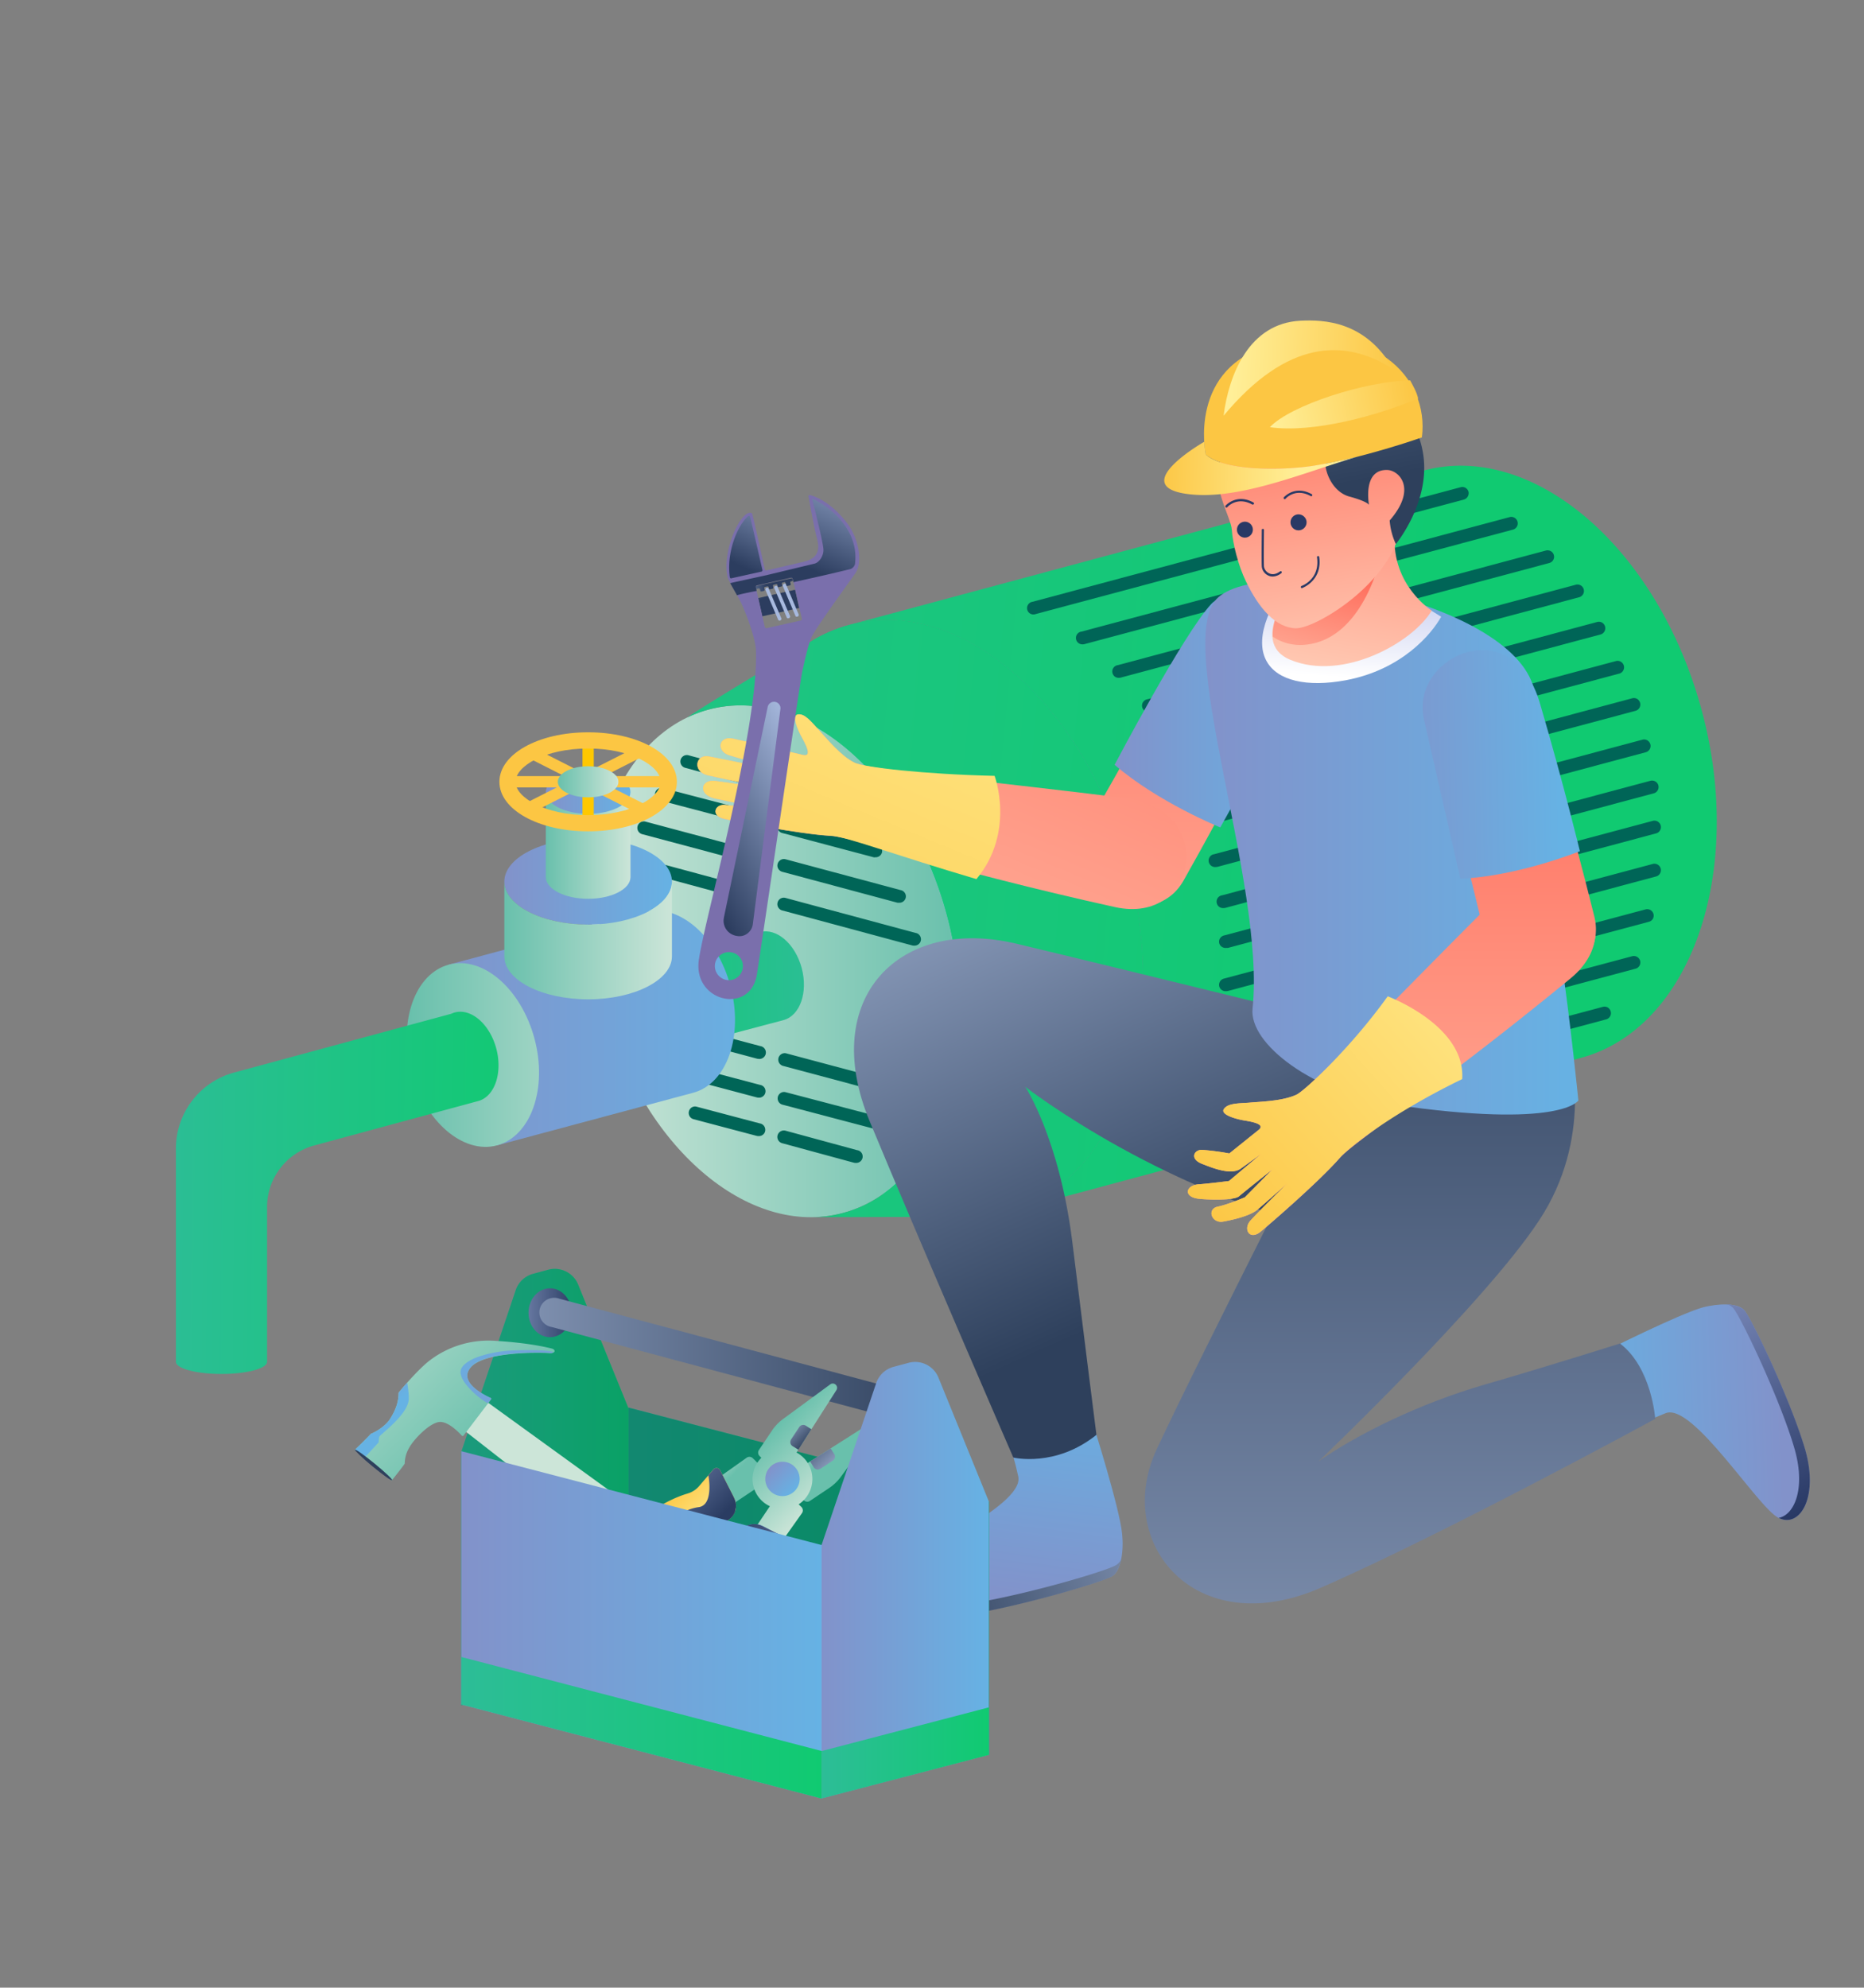 <svg id="Слой_1" data-name="Слой 1" xmlns="http://www.w3.org/2000/svg" xmlns:xlink="http://www.w3.org/1999/xlink" viewBox="0 0 1042 1111"><rect x="0" y="0" width="1042" height="1111" fill="#808080" stroke="none"/><defs><style>.cls-1{fill:url(#Безымянный_градиент_139);}.cls-2{fill:url(#Безымянный_градиент_18);}.cls-3{fill:url(#Безымянный_градиент_15);}.cls-4{fill:url(#Безымянный_градиент_15-2);}.cls-5,.cls-51,.cls-53{fill:#006557;}.cls-6{fill:url(#Безымянный_градиент_15-3);}.cls-7{fill:url(#Безымянный_градиент_24);}.cls-8{fill:url(#Безымянный_градиент_18-2);}.cls-9{fill:url(#Безымянный_градиент_24-2);}.cls-10{fill:url(#Безымянный_градиент_18-3);}.cls-11{fill:url(#Безымянный_градиент_18-4);}.cls-12{fill:url(#Безымянный_градиент_24-3);}.cls-13{fill:#fcc643;}.cls-14{fill:#ffc800;}.cls-15{fill:url(#Безымянный_градиент_18-5);}.cls-16{fill:url(#Безымянный_градиент_15-4);}.cls-17{fill:url(#Безымянный_градиент_136);}.cls-18{fill:url(#Безымянный_градиент_24-4);}.cls-19{fill:url(#Безымянный_градиент_136-2);}.cls-20{fill:url(#Безымянный_градиент_35);}.cls-21{fill:url(#Безымянный_градиент_24-5);}.cls-22{fill:url(#Безымянный_градиент_17);}.cls-23{fill:url(#Безымянный_градиент_24-6);}.cls-24{fill:url(#Безымянный_градиент_115);}.cls-25{fill:url(#Безымянный_градиент_17-2);}.cls-26{fill:url(#Безымянный_градиент_17-3);}.cls-27{fill:url(#Безымянный_градиент_24-7);}.cls-28{fill:url(#Безымянный_градиент_119);}.cls-29{fill:url(#Безымянный_градиент_136-3);}.cls-30{fill:url(#Безымянный_градиент_136-4);}.cls-31{fill:url(#Безымянный_градиент_136-5);}.cls-32{fill:url(#Безымянный_градиент_17-4);}.cls-33{fill:#293965;}.cls-34{fill:url(#Безымянный_градиент_136-6);}.cls-35{fill:url(#Безымянный_градиент_35-2);}.cls-36{fill:url(#Безымянный_градиент_136-7);}.cls-37{fill:url(#Безымянный_градиент_24-8);}.cls-38{fill:url(#Безымянный_градиент_35-3);}.cls-39{fill:url(#Безымянный_градиент_35-4);}.cls-40{fill:url(#Безымянный_градиент_35-5);}.cls-41{fill:url(#Безымянный_градиент_149);}.cls-42{fill:url(#Безымянный_градиент_149-2);}.cls-43{fill:url(#Безымянный_градиент_149-3);}.cls-44{fill:url(#Безымянный_градиент_149-4);}.cls-45{fill:url(#Безымянный_градиент_149-5);}.cls-46{fill:#7a6fac;}.cls-47{fill:url(#Безымянный_градиент_149-6);}.cls-48{fill:url(#Безымянный_градиент_149-7);}.cls-49{fill:url(#Безымянный_градиент_149-8);}.cls-50{fill:url(#Безымянный_градиент_15-5);}.cls-51{opacity:0.4;}.cls-51,.cls-53{isolation:isolate;}.cls-52{fill:url(#Безымянный_градиент_15-6);}.cls-53{opacity:0.6;}.cls-54{fill:url(#Безымянный_градиент_59);}.cls-55{fill:url(#Безымянный_градиент_17-5);}.cls-56{fill:url(#Безымянный_градиент_18-6);}.cls-57{fill:url(#Безымянный_градиент_18-7);}.cls-58{fill:url(#Безымянный_градиент_24-9);}.cls-59{fill:url(#Безымянный_градиент_149-9);}.cls-60{fill:url(#Безымянный_градиент_152);}.cls-61{fill:url(#Безымянный_градиент_152-2);}.cls-62{fill:#2e405c;}.cls-63{fill:url(#Безымянный_градиент_24-10);}.cls-64{fill:url(#Безымянный_градиент_149-10);}.cls-65{fill:url(#Безымянный_градиент_149-11);}.cls-66{fill:url(#Безымянный_градиент_149-12);}.cls-67{fill:url(#Безымянный_градиент_149-13);}.cls-68{fill:url(#Безымянный_градиент_18-8);}.cls-69{fill:url(#Безымянный_градиент_18-9);}.cls-70{fill:url(#Безымянный_градиент_18-10);}.cls-71{fill:url(#Безымянный_градиент_24-11);}.cls-72{fill:url(#Безымянный_градиент_35-6);}.cls-73{fill:url(#Безымянный_градиент_152-3);}.cls-74{fill:url(#Безымянный_градиент_17-6);}.cls-75{fill:url(#Безымянный_градиент_17-7);}.cls-76{fill:url(#Безымянный_градиент_59-2);}.cls-77{fill:url(#Безымянный_градиент_59-3);}.cls-78{fill:url(#Безымянный_градиент_24-12);}.cls-79{fill:url(#Безымянный_градиент_15-7);}.cls-80{fill:url(#Безымянный_градиент_24-13);}.cls-81{fill:url(#Безымянный_градиент_15-8);}</style><linearGradient id="Безымянный_градиент_139" x1="423.84" y1="-2136.94" x2="183.5" y2="-2136.94" gradientTransform="matrix(1, 0, 0, -1, 215, -1623.5)" gradientUnits="userSpaceOnUse"><stop offset="0" stop-color="#00c895"/><stop offset="1" stop-color="#00db65"/></linearGradient><linearGradient id="Безымянный_градиент_18" x1="321.54" y1="-2160.85" x2="115.7" y2="-2160.85" gradientTransform="matrix(1, 0, 0, -1, 215, -1623.5)" gradientUnits="userSpaceOnUse"><stop offset="0" stop-color="#69c0ac"/><stop offset="1" stop-color="#cce5d8"/></linearGradient><linearGradient id="Безымянный_градиент_15" x1="-296.57" y1="-2084.6" x2="568.89" y2="-2165.94" gradientTransform="matrix(1, 0, 0, -1, 215, -1623.5)" gradientUnits="userSpaceOnUse"><stop offset="0" stop-color="#2dbd97"/><stop offset="1" stop-color="#10ca71"/></linearGradient><linearGradient id="Безымянный_градиент_15-2" x1="-290.53" y1="-2020.36" x2="574.93" y2="-2101.7" xlink:href="#Безымянный_градиент_15"/><linearGradient id="Безымянный_градиент_15-3" x1="461.94" y1="554.84" x2="338.57" y2="557.02" gradientTransform="matrix(1, 0, 0, 1, 0, 0)" xlink:href="#Безымянный_градиент_15"/><linearGradient id="Безымянный_градиент_24" x1="4311.29" y1="-2198.08" x2="4116.02" y2="-2198.08" gradientTransform="translate(4547.91 -1623.5) rotate(180)" gradientUnits="userSpaceOnUse"><stop offset="0" stop-color="#8292ca"/><stop offset="1" stop-color="#66b2e4"/></linearGradient><linearGradient id="Безымянный_градиент_18-2" x1="4319.11" y1="-2213.2" x2="4183.8" y2="-2213.2" gradientTransform="translate(4547.91 -1623.5) rotate(180)" xlink:href="#Безымянный_градиент_18"/><linearGradient id="Безымянный_градиент_24-2" x1="4265.98" y1="-2116.25" x2="4172.28" y2="-2116.25" xlink:href="#Безымянный_градиент_24"/><linearGradient id="Безымянный_градиент_18-3" x1="4265.96" y1="-2149.18" x2="4172.28" y2="-2149.18" gradientTransform="translate(4547.91 -1623.5) rotate(180)" xlink:href="#Безымянный_градиент_18"/><linearGradient id="Безымянный_градиент_18-4" x1="4242.79" y1="-2096.08" x2="4195.45" y2="-2096.08" gradientTransform="translate(4547.91 -1623.5) rotate(180)" xlink:href="#Безымянный_градиент_18"/><linearGradient id="Безымянный_градиент_24-3" x1="4242.79" y1="-2066.25" x2="4195.45" y2="-2066.25" xlink:href="#Безымянный_градиент_24"/><linearGradient id="Безымянный_градиент_18-5" x1="4236.06" y1="-2060.47" x2="4202.19" y2="-2060.47" gradientTransform="translate(4547.91 -1623.5) rotate(180)" xlink:href="#Безымянный_градиент_18"/><linearGradient id="Безымянный_градиент_15-4" x1="82.03" y1="665.52" x2="301.53" y2="668" gradientTransform="matrix(1, 0, 0, 1, 0, 0)" xlink:href="#Безымянный_градиент_15"/><linearGradient id="Безымянный_градиент_136" x1="431.76" y1="-2397.58" x2="431.76" y2="-1862.15" gradientTransform="matrix(1, 0, 0, -1, 215, -1623.5)" gradientUnits="userSpaceOnUse"><stop offset="0" stop-color="#ffd2bb"/><stop offset="1" stop-color="#ff6b5a"/></linearGradient><linearGradient id="Безымянный_градиент_24-4" x1="408.07" y1="-2020.93" x2="513.97" y2="-2020.93" gradientTransform="matrix(1, 0, 0, -1, 215, -1623.5)" xlink:href="#Безымянный_градиент_24"/><linearGradient id="Безымянный_градиент_136-2" x1="205.66" y1="-2333.21" x2="411.52" y2="-1838.96" xlink:href="#Безымянный_градиент_136"/><linearGradient id="Безымянный_градиент_35" x1="174.38" y1="-2274.04" x2="341.5" y2="-1872.83" gradientTransform="matrix(1, 0, 0, -1, 215, -1623.5)" gradientUnits="userSpaceOnUse"><stop offset="0" stop-color="#fcc643"/><stop offset="1" stop-color="#ffef98"/></linearGradient><linearGradient id="Безымянный_градиент_24-5" x1="344.23" y1="-2517.07" x2="360.41" y2="-2390.29" gradientTransform="matrix(1, 0, 0, -1, 215, -1623.5)" xlink:href="#Безымянный_градиент_24"/><linearGradient id="Безымянный_градиент_17" x1="493.71" y1="-2451.4" x2="297.14" y2="-2521.91" gradientTransform="matrix(1, 0, 0, -1, 215, -1623.5)" gradientUnits="userSpaceOnUse"><stop offset="0" stop-color="#acbdde"/><stop offset="1" stop-color="#2e405c"/></linearGradient><linearGradient id="Безымянный_градиент_24-6" x1="781.21" y1="-2412.39" x2="660.46" y2="-2416.5" gradientTransform="matrix(1, 0, 0, -1, 215, -1623.5)" xlink:href="#Безымянный_градиент_24"/><linearGradient id="Безымянный_градиент_115" x1="702.54" y1="-2292.23" x2="798.13" y2="-2465" gradientTransform="matrix(1, 0, 0, -1, 215, -1623.5)" gradientUnits="userSpaceOnUse"><stop offset="0" stop-color="#a4b3e6"/><stop offset="1" stop-color="#293965"/></linearGradient><linearGradient id="Безымянный_градиент_17-2" x1="353.31" y1="-1998.25" x2="498.29" y2="-2319.99" xlink:href="#Безымянный_градиент_17"/><linearGradient id="Безымянный_градиент_17-3" x1="567.64" y1="-2825.15" x2="567.64" y2="-2106.37" xlink:href="#Безымянный_градиент_17"/><linearGradient id="Безымянный_градиент_24-7" x1="458.79" y1="-2097.31" x2="667.32" y2="-2097.31" gradientTransform="matrix(1, 0, 0, -1, 215, -1623.5)" xlink:href="#Безымянный_градиент_24"/><linearGradient id="Безымянный_градиент_119" x1="538.66" y1="-2002.23" x2="544.43" y2="-1920.29" gradientTransform="matrix(1, 0, 0, -1, 215, -1623.5)" gradientUnits="userSpaceOnUse"><stop offset="0" stop-color="#fff"/><stop offset="1" stop-color="#a9b2e7"/></linearGradient><linearGradient id="Безымянный_градиент_136-3" x1="533.33" y1="-2016.67" x2="562.45" y2="-1836.76" xlink:href="#Безымянный_градиент_136"/><linearGradient id="Безымянный_градиент_136-4" x1="507.72" y1="-2028.47" x2="530.38" y2="-1940.68" xlink:href="#Безымянный_градиент_136"/><linearGradient id="Безымянный_градиент_136-5" x1="536.87" y1="-2008.39" x2="510.6" y2="-1828.05" xlink:href="#Безымянный_градиент_136"/><linearGradient id="Безымянный_градиент_17-4" x1="468.22" y1="-1604.36" x2="523.8" y2="-1896.43" xlink:href="#Безымянный_градиент_17"/><linearGradient id="Безымянный_градиент_136-6" x1="562.97" y1="-2461.36" x2="562.97" y2="-2007.3" xlink:href="#Безымянный_градиент_136"/><linearGradient id="Безымянный_градиент_35-2" x1="453.67" y1="-2308.16" x2="646.73" y2="-2135.96" xlink:href="#Безымянный_градиент_35"/><linearGradient id="Безымянный_градиент_136-7" x1="639.76" y1="-2461.36" x2="639.76" y2="-2007.3" xlink:href="#Безымянный_градиент_136"/><linearGradient id="Безымянный_градиент_24-8" x1="551.36" y1="-2051.74" x2="656.7" y2="-2049.96" gradientTransform="matrix(1, 0, 0, -1, 215, -1623.5)" xlink:href="#Безымянный_градиент_24"/><linearGradient id="Безымянный_градиент_35-3" x1="567.96" y1="-1832.62" x2="473.84" y2="-1828.36" xlink:href="#Безымянный_градиент_35"/><linearGradient id="Безымянный_градиент_35-4" x1="577.1" y1="-1842.27" x2="496.29" y2="-1858.72" xlink:href="#Безымянный_градиент_35"/><linearGradient id="Безымянный_градиент_35-5" x1="432.12" y1="-1884.68" x2="510.73" y2="-1886.59" xlink:href="#Безымянный_градиент_35"/><linearGradient id="Безымянный_градиент_149" x1="210.92" y1="-1941.35" x2="217.58" y2="-1955.01" gradientTransform="matrix(1, 0, 0, -1, 215, -1623.5)" gradientUnits="userSpaceOnUse"><stop offset="0" stop-color="#a7b9de"/><stop offset="1" stop-color="#2c3d5f"/></linearGradient><linearGradient id="Безымянный_градиент_149-2" x1="343.49" y1="-1935.33" x2="348.78" y2="-1934.26" xlink:href="#Безымянный_градиент_149"/><linearGradient id="Безымянный_градиент_149-3" x1="338.71" y1="-1936.41" x2="344" y2="-1935.33" xlink:href="#Безымянный_градиент_149"/><linearGradient id="Безымянный_градиент_149-4" x1="334.26" y1="-1937.31" x2="339.57" y2="-1936.23" xlink:href="#Безымянный_градиент_149"/><linearGradient id="Безымянный_градиент_149-5" x1="192.29" y1="-1953.12" x2="213.38" y2="-1950.98" xlink:href="#Безымянный_градиент_149"/><linearGradient id="Безымянный_градиент_149-6" x1="258.58" y1="-1877.74" x2="230.75" y2="-1938.35" xlink:href="#Безымянный_градиент_149"/><linearGradient id="Безымянный_градиент_149-7" x1="225.11" y1="-1886.05" x2="200.12" y2="-1940.47" xlink:href="#Безымянный_градиент_149"/><linearGradient id="Безымянный_градиент_149-8" x1="247.47" y1="-2059.14" x2="169.76" y2="-2103.25" xlink:href="#Безымянный_градиент_149"/><linearGradient id="Безымянный_градиент_15-5" x1="42.86" y1="-2454.71" x2="136.37" y2="-2454.71" xlink:href="#Безымянный_градиент_15"/><linearGradient id="Безымянный_градиент_15-6" x1="351.38" y1="883.82" x2="552.82" y2="883.82" gradientTransform="matrix(1, 0, 0, 1, 0, 0)" xlink:href="#Безымянный_градиент_15"/><linearGradient id="Безымянный_градиент_59" x1="51.29" y1="-2357.26" x2="106.97" y2="-2357.26" gradientTransform="matrix(1, 0, 0, -1, 215, -1623.5)" gradientUnits="userSpaceOnUse"><stop offset="0" stop-color="#a6b7e3"/><stop offset="1" stop-color="#2a3c62"/></linearGradient><linearGradient id="Безымянный_градиент_17-5" x1="-48.74" y1="-2384.1" x2="313.03" y2="-2384.1" xlink:href="#Безымянный_градиент_17"/><linearGradient id="Безымянный_градиент_18-6" x1="122.92" y1="-2406.35" x2="101.68" y2="-2429.86" xlink:href="#Безымянный_градиент_18"/><linearGradient id="Безымянный_градиент_18-7" x1="61.42" y1="-2428.43" x2="-31.35" y2="-2334.81" xlink:href="#Безымянный_градиент_18"/><linearGradient id="Безымянный_градиент_24-9" x1="-18.13" y1="-2396.01" x2="-2.32" y2="-2414.67" gradientTransform="matrix(1, 0, 0, -1, 215, -1623.5)" xlink:href="#Безымянный_градиент_24"/><linearGradient id="Безымянный_градиент_149-9" x1="273.26" y1="-2431.63" x2="169.32" y2="-2517.4" xlink:href="#Безымянный_градиент_149"/><linearGradient id="Безымянный_градиент_152" x1="234.21" y1="-2545.91" x2="267.06" y2="-2539.54" gradientTransform="matrix(1, 0, 0, -1, 215, -1623.5)" gradientUnits="userSpaceOnUse"><stop offset="0" stop-color="#8185d2"/><stop offset="1" stop-color="#35acee"/></linearGradient><linearGradient id="Безымянный_градиент_152-2" x1="135.71" y1="-2467.59" x2="163.92" y2="-2462.12" xlink:href="#Безымянный_градиент_152"/><linearGradient id="Безымянный_градиент_24-10" x1="106.47" y1="-2425.45" x2="42.85" y2="-2361.23" gradientTransform="matrix(1, 0, 0, -1, 215, -1623.5)" xlink:href="#Безымянный_градиент_24"/><linearGradient id="Безымянный_градиент_149-10" x1="-575.64" y1="-2642.62" x2="275.16" y2="-2502.48" xlink:href="#Безымянный_градиент_149"/><linearGradient id="Безымянный_градиент_149-11" x1="268.39" y1="-2425.75" x2="164.45" y2="-2511.53" xlink:href="#Безымянный_градиент_149"/><linearGradient id="Безымянный_градиент_149-12" x1="-461.06" y1="-2603.58" x2="274.77" y2="-2482.38" xlink:href="#Безымянный_градиент_149"/><linearGradient id="Безымянный_градиент_149-13" x1="194.95" y1="-2548.89" x2="253.18" y2="-2539.31" xlink:href="#Безымянный_градиент_149"/><linearGradient id="Безымянный_градиент_18-8" x1="248.76" y1="-2435.29" x2="232.8" y2="-2419.32" xlink:href="#Безымянный_градиент_18"/><linearGradient id="Безымянный_градиент_18-9" x1="195.83" y1="-2446.76" x2="182.29" y2="-2433.23" xlink:href="#Безымянный_градиент_18"/><linearGradient id="Безымянный_градиент_18-10" x1="215.9" y1="-2423.1" x2="249.81" y2="-2457.02" xlink:href="#Безымянный_градиент_18"/><linearGradient id="Безымянный_градиент_24-11" x1="215.6" y1="-2443.35" x2="229.19" y2="-2456.93" gradientTransform="matrix(1, 0, 0, -1, 215, -1623.5)" xlink:href="#Безымянный_градиент_24"/><linearGradient id="Безымянный_градиент_35-6" x1="135.19" y1="-2479.74" x2="160.45" y2="-2505.01" xlink:href="#Безымянный_градиент_35"/><linearGradient id="Безымянный_градиент_152-3" x1="183.86" y1="-2528.39" x2="158.53" y2="-2503.06" xlink:href="#Безымянный_градиент_152"/><linearGradient id="Безымянный_градиент_17-6" x1="221.66" y1="-2415.51" x2="236.81" y2="-2430.67" xlink:href="#Безымянный_градиент_17"/><linearGradient id="Безымянный_градиент_17-7" x1="254.82" y1="-2448.63" x2="232.92" y2="-2426.75" xlink:href="#Безымянный_градиент_17"/><linearGradient id="Безымянный_градиент_59-2" x1="107.12" y1="-2440.6" x2="162.92" y2="-2496.4" xlink:href="#Безымянный_градиент_59"/><linearGradient id="Безымянный_градиент_59-3" x1="223.11" y1="-2556.59" x2="167.09" y2="-2500.55" xlink:href="#Безымянный_градиент_59"/><linearGradient id="Безымянный_градиент_24-12" x1="42.87" y1="-2531.69" x2="244.34" y2="-2531.69" gradientTransform="matrix(1, 0, 0, -1, 215, -1623.5)" xlink:href="#Безымянный_градиент_24"/><linearGradient id="Безымянный_градиент_15-7" x1="42.87" y1="-2589.24" x2="244.34" y2="-2589.24" xlink:href="#Безымянный_градиент_15"/><linearGradient id="Безымянный_градиент_24-13" x1="244.28" y1="-2506.71" x2="337.78" y2="-2506.71" gradientTransform="matrix(1, 0, 0, -1, 215, -1623.5)" xlink:href="#Безымянный_градиент_24"/><linearGradient id="Безымянный_градиент_15-8" x1="244.34" y1="-2603.29" x2="337.8" y2="-2603.29" xlink:href="#Безымянный_градиент_15"/></defs><title>Slesar_remon_kotelnyx_i_pyl</title><path class="cls-1" d="M562.57,677.61C500.82,694.23,431.1,634,406.84,543.45s6.2-177.57,68-194.18S606.22,393,630.49,483.43,624.32,661.25,562.57,677.61Z"/><path class="cls-2" d="M471.18,678c-52.91,14.23-112.6-37.34-133.35-115s5.33-152.13,58.22-166.38,112.6,37.34,133.35,115S524.11,664,471.18,678Z"/><path class="cls-3" d="M471.19,678c52.92-14,79-88.9,58.21-166.37s-80.52-129.21-133.35-115a69,69,0,0,0-11.9,4.46c7.11-5.22,49.78-30.82,67.11-41.12a78.7,78.7,0,0,1,7.11-4.27,81,81,0,0,1,16.35-6.35C536.5,332.75,606.14,393,630.49,483.52s-6.21,177.81-68,194.18a78.73,78.73,0,0,1-14.14,2.41h-.66a82.18,82.18,0,0,1-12,0l-83.58.25A69.12,69.12,0,0,0,471.19,678Z"/><path class="cls-4" d="M630.49,483.43c-24.27-90.47-94-150.77-155.71-134.16l320.81-86.21C857.34,246.44,927,306.7,951.33,397.22S945.14,575,883.39,591.4L562.58,677.61C624.31,661.25,654.82,574,630.49,483.43Z"/><path class="cls-5" d="M478.16,650a3.29,3.29,0,0,1-.94-.14l-40-10.87a3.64,3.64,0,0,1-1.26-.63,3.54,3.54,0,0,1-.93-1.07,3.49,3.49,0,0,1-.45-1.34,3.73,3.73,0,0,1,.1-1.41,3.67,3.67,0,0,1,1.7-2.18,3.71,3.71,0,0,1,2.75-.36l40,10.88a3.5,3.5,0,0,1,1.33.45,3.42,3.42,0,0,1,1.05.92,3.47,3.47,0,0,1,.61,1.25,3.69,3.69,0,0,1,.09,1.4,3.6,3.6,0,0,1-1.39,2.38,3.64,3.64,0,0,1-2.65.71Z"/><path class="cls-5" d="M492.43,631.81a3,3,0,0,1-.93-.12l-54.06-14.23a3.71,3.71,0,0,1-1.27-.6,4,4,0,0,1-.95-1.05,3.83,3.83,0,0,1-.47-1.34,3.62,3.62,0,0,1,.07-1.39,3.64,3.64,0,0,1,1.65-2.21,3.42,3.42,0,0,1,1.27-.47,3.72,3.72,0,0,1,1.41.07l54.17,14.21a3.68,3.68,0,0,1,1.33.45,3.85,3.85,0,0,1,1.05.92,3.53,3.53,0,0,1,.62,1.26,3.62,3.62,0,0,1,.09,1.39A3.66,3.66,0,0,1,496,630a3.47,3.47,0,0,1-.93,1.05,3.41,3.41,0,0,1-1.25.62,3.47,3.47,0,0,1-1.4.1Z"/><path class="cls-5" d="M502.33,612.91a3.4,3.4,0,0,1-.95-.13l-63.63-17a3.76,3.76,0,0,1-1.27-.62,3.32,3.32,0,0,1-.94-1.07,3.64,3.64,0,0,1-.36-2.74,3.58,3.58,0,0,1,.62-1.27,3.78,3.78,0,0,1,1.06-.93,3.55,3.55,0,0,1,1.34-.45,3.31,3.31,0,0,1,1.4.1l63.66,17a3.58,3.58,0,0,1,3.08,4,3.68,3.68,0,0,1-.45,1.33,3.74,3.74,0,0,1-.93,1.05,3.49,3.49,0,0,1-1.25.62A3.57,3.57,0,0,1,502.33,612.91Z"/><path class="cls-5" d="M510.88,528.58a4.09,4.09,0,0,1-.93-.13l-72.67-19.56a3.14,3.14,0,0,1-1.27-.62,3.62,3.62,0,0,1-1.33-3.8,3.58,3.58,0,0,1,1.66-2.22,3.55,3.55,0,0,1,1.34-.45,3.72,3.72,0,0,1,1.41.09l72.68,19.56a4,4,0,0,1,1.33.45,3.72,3.72,0,0,1,1,.93,3.33,3.33,0,0,1,.61,1.27,3.27,3.27,0,0,1,.09,1.39,3.76,3.76,0,0,1-.44,1.27,3.92,3.92,0,0,1-.93,1.06,3.58,3.58,0,0,1-1.27.62,3.67,3.67,0,0,1-1.4.09Z"/><path class="cls-5" d="M502.33,504.61a5,5,0,0,1-.95-.12l-64.1-17.2a3.6,3.6,0,0,1-1.27-.63,3.66,3.66,0,0,1-.94-1.06,3.52,3.52,0,0,1-.46-1.33,3.72,3.72,0,0,1,.09-1.41,3.32,3.32,0,0,1,.64-1.27,3.5,3.5,0,0,1,1.05-.94,3.55,3.55,0,0,1,1.35-.46,3.72,3.72,0,0,1,1.41.09l64.12,17.2a3.65,3.65,0,0,1,2.38,1.38,3.58,3.58,0,0,1,.62,1.27,3.37,3.37,0,0,1-.37,2.67,3.41,3.41,0,0,1-.91,1.05,3.59,3.59,0,0,1-1.26.61,3.48,3.48,0,0,1-1.4.09Z"/><path class="cls-5" d="M489.1,479.24a3.22,3.22,0,0,1-.93-.13l-50.89-13.5A3.5,3.5,0,0,1,436,465a3.69,3.69,0,0,1-1.21-1.72,3.55,3.55,0,0,1-.06-2.09,3.68,3.68,0,0,1,1.69-2.21,3.56,3.56,0,0,1,1.34-.46,3.73,3.73,0,0,1,1.41.1l50.88,13.49a3.41,3.41,0,0,1,1.27.46,3.47,3.47,0,0,1,1.68,2.18,3.67,3.67,0,0,1,.09,1.4,3.23,3.23,0,0,1-.45,1.27,3.41,3.41,0,0,1-.91,1,3.58,3.58,0,0,1-1.27.62,3.31,3.31,0,0,1-1.4.09Z"/><path class="cls-5" d="M473.59,453.53a4.08,4.08,0,0,1-.93-.1l-35.22-9.32a3.71,3.71,0,0,1-1.27-.6,3.62,3.62,0,0,1-1.41-2.39,3.43,3.43,0,0,1,.08-1.39,3.51,3.51,0,0,1,.59-1.27,3.66,3.66,0,0,1,1.06-.94,3.42,3.42,0,0,1,1.27-.47,3.16,3.16,0,0,1,1.4.07l35.26,9.3a3.89,3.89,0,0,1,1.28.44,3.71,3.71,0,0,1,1.42,1.52,3.64,3.64,0,0,1,.35,2.05,3.57,3.57,0,0,1-.45,1.27,3.75,3.75,0,0,1-.92,1.06,4,4,0,0,1-1.27.62,3.66,3.66,0,0,1-1.4.09Z"/><path class="cls-5" d="M424,440.17a3.85,3.85,0,0,1-1-.15l-40-10.86a3.65,3.65,0,0,1-2.54-4.45,3.66,3.66,0,0,1,1.69-2.19,3.61,3.61,0,0,1,1.34-.45,3.7,3.7,0,0,1,1.41.1L425,433a3.6,3.6,0,0,1,3.09,4,3.6,3.6,0,0,1-4,3.08Z"/><path class="cls-5" d="M423.84,461.74a3.13,3.13,0,0,1-.91-.13l-54.07-14.23a3.4,3.4,0,0,1-1.27-.61,3.46,3.46,0,0,1-.94-1,3.82,3.82,0,0,1-.47-1.27,3.53,3.53,0,0,1,.07-1.41,3.92,3.92,0,0,1,.61-1.27,3.79,3.79,0,0,1,1.05-.94,3.63,3.63,0,0,1,1.27-.48,3.72,3.72,0,0,1,1.41.08l54.15,14.16a3.62,3.62,0,0,1,2.38,1.37,3.45,3.45,0,0,1,.62,1.26,3.62,3.62,0,0,1,.09,1.39,3.5,3.5,0,0,1-.45,1.33,3.6,3.6,0,0,1-3.56,1.77Z"/><path class="cls-5" d="M423.63,483.38a5.05,5.05,0,0,1-.95-.13l-63.71-17a3.46,3.46,0,0,1-1.27-.64,3.54,3.54,0,0,1-.94-1.06,3.73,3.73,0,0,1-.35-2.75,3.58,3.58,0,0,1,.62-1.27,3.54,3.54,0,0,1,2.41-1.38,3.34,3.34,0,0,1,1.41.09l63.63,17a3.68,3.68,0,0,1,1.33.45,3.65,3.65,0,0,1,1.67,2.18,3.67,3.67,0,0,1,.09,1.4,3.4,3.4,0,0,1-.45,1.32,3.6,3.6,0,0,1-.92,1.06,3.9,3.9,0,0,1-1.26.62,3.47,3.47,0,0,1-1.4.08Z"/><path class="cls-5" d="M423.92,504.73a3.53,3.53,0,0,1-1-.12L352.5,485.56a3.54,3.54,0,0,1-2.19-1.64,3.67,3.67,0,0,1-.4-2.71,3.6,3.6,0,0,1,4.37-2.54l70.52,19.05a3.37,3.37,0,0,1,1.27.44,3.72,3.72,0,0,1,1.05.93,3.56,3.56,0,0,1,.61,1.27,3.47,3.47,0,0,1,.09,1.4,3.28,3.28,0,0,1-.45,1.27,3.69,3.69,0,0,1-.92,1.05,3.76,3.76,0,0,1-1.27.62,3.67,3.67,0,0,1-1.4.09Z"/><path class="cls-5" d="M423.91,548.3a4.29,4.29,0,0,1-.94-.1l-78-20.69a3.54,3.54,0,0,1-1.27-.6,3.59,3.59,0,0,1-1.26-1.69,3.65,3.65,0,0,1-.09-2.12,3.4,3.4,0,0,1,.61-1.27,3.74,3.74,0,0,1,1-.94,3.7,3.7,0,0,1,1.34-.47,3.36,3.36,0,0,1,1.41.08l78,20.69a3.51,3.51,0,0,1,1.32.45,3.44,3.44,0,0,1,1.05.92,3.61,3.61,0,0,1-1.9,5.66,3.48,3.48,0,0,1-1.4.08Z"/><path class="cls-5" d="M424,570.16a3.38,3.38,0,0,1-.94-.13l-72.68-19.58a3.6,3.6,0,0,1-.95-6.59,3.62,3.62,0,0,1,2.73-.4L424.88,563a3.58,3.58,0,0,1,2.95,2.64,3.67,3.67,0,0,1,.09,1.4,3.5,3.5,0,0,1-.45,1.33,3.6,3.6,0,0,1-.92,1.06,4.05,4.05,0,0,1-1.27.62,3.67,3.67,0,0,1-1.4.09Z"/><path class="cls-5" d="M424,591.84a3.33,3.33,0,0,1-.94-.13L359,574.58a4,4,0,0,1-1.27-.62,3.63,3.63,0,0,1-.93-1.06,3.76,3.76,0,0,1-.44-1.27,3.27,3.27,0,0,1,.1-1.39,3.5,3.5,0,0,1,.62-1.27,3.88,3.88,0,0,1,1.05-.93,4,4,0,0,1,1.34-.45,3.61,3.61,0,0,1,1.39.11l64.13,17a3.62,3.62,0,0,1,2.37,1.37,3.46,3.46,0,0,1,.64,1.27,3.6,3.6,0,0,1-.35,2.75,3.63,3.63,0,0,1-.93,1.06,3.68,3.68,0,0,1-2.66.73Z"/><path class="cls-5" d="M424,613.52a3.38,3.38,0,0,1-.94-.13l-50.88-13.5a3.62,3.62,0,0,1-1.27-.6,3.5,3.5,0,0,1-.94-1,3.65,3.65,0,0,1-.4-2.74,3.58,3.58,0,0,1,.62-1.27,3.63,3.63,0,0,1,1-.94,3.55,3.55,0,0,1,1.33-.48,3.72,3.72,0,0,1,1.41.07l50.87,13.45a3.5,3.5,0,0,1,1.33.45,3.6,3.6,0,0,1,1.06.92,3.59,3.59,0,0,1,.71,2.66,3.51,3.51,0,0,1-.45,1.32,3.44,3.44,0,0,1-.92,1.05,3.6,3.6,0,0,1-1.25.63,3.42,3.42,0,0,1-1.39.08Z"/><path class="cls-5" d="M423.91,635a3.36,3.36,0,0,1-.94-.11l-35.24-9.31a3.73,3.73,0,0,1-1.27-.61,3.53,3.53,0,0,1-.95-1.05,3.65,3.65,0,0,1-.47-1.33,3.57,3.57,0,0,1,.68-2.68,3.5,3.5,0,0,1,1-.94,3.74,3.74,0,0,1,1.27-.47,3.36,3.36,0,0,1,1.41.08l35.29,9.33a3.59,3.59,0,0,1,1.87.86,3.52,3.52,0,0,1,1.09,1.74,3.61,3.61,0,0,1,0,2.06,3.55,3.55,0,0,1-1.18,1.69,3.63,3.63,0,0,1-2.64.73Z"/><path class="cls-5" d="M578.15,343.43a3.63,3.63,0,0,1-2.66-.72,3.7,3.7,0,0,1-1.17-1.69,3.53,3.53,0,0,1-.05-2.06,3.57,3.57,0,0,1,1.08-1.74,3.5,3.5,0,0,1,1.87-.86l239.37-64.05a3.72,3.72,0,0,1,1.41-.08,3.42,3.42,0,0,1,1.27.47,3.5,3.5,0,0,1,1.05.94,3.73,3.73,0,0,1,.61,1.27,3.35,3.35,0,0,1,0,1.41,3.42,3.42,0,0,1-.47,1.27,3.5,3.5,0,0,1-.94,1.05,3.73,3.73,0,0,1-1.27.61l-239.37,64A3,3,0,0,1,578.15,343.43Z"/><path class="cls-5" d="M605.5,360.14a3.64,3.64,0,0,1-3.57-1.77,3.66,3.66,0,0,1-.44-1.33,3.61,3.61,0,0,1,.71-2.65,3.52,3.52,0,0,1,2.38-1.36l239.36-64a3.53,3.53,0,0,1,1.41-.08,3.71,3.71,0,0,1,1.33.47,3.62,3.62,0,0,1,1.66,2.22,3.58,3.58,0,0,1-.39,2.73,3.63,3.63,0,0,1-2.22,1.67L606.36,360A3.12,3.12,0,0,1,605.5,360.14Z"/><path class="cls-5" d="M625.79,378.85a3.63,3.63,0,0,1-2.66-.72,3.51,3.51,0,0,1-1.17-1.69,3.61,3.61,0,0,1-.06-2.06,3.67,3.67,0,0,1,1.09-1.74,3.62,3.62,0,0,1,1.87-.86l239.31-64.06a3.36,3.36,0,0,1,1.41-.09,3.71,3.71,0,0,1,1.34.44A3.5,3.5,0,0,1,868,309a3.21,3.21,0,0,1,.62,1.27,3.48,3.48,0,0,1,.11,1.4,3.65,3.65,0,0,1-1.39,2.4,3.58,3.58,0,0,1-1.27.62l-239.37,64A2.93,2.93,0,0,1,625.79,378.85Z"/><path class="cls-5" d="M642.47,397.94a3.57,3.57,0,0,1-2.06-.34,3.54,3.54,0,0,1-2-3.45,3.47,3.47,0,0,1,.74-1.95,3.62,3.62,0,0,1,2.37-1.37l239.37-64a3.36,3.36,0,0,1,1.41-.09,3.4,3.4,0,0,1,1.34.46,3.24,3.24,0,0,1,1.06.92,3.58,3.58,0,0,1,.62,1.27,3.73,3.73,0,0,1,.1,1.41,3.8,3.8,0,0,1-.46,1.35,3.63,3.63,0,0,1-.94,1.05,3.3,3.3,0,0,1-1.27.63l-239.36,64A3.34,3.34,0,0,1,642.47,397.94Z"/><path class="cls-5" d="M654.43,418.78a3.27,3.27,0,0,1-1.39-.09,3.14,3.14,0,0,1-1.27-.62,3.34,3.34,0,0,1-.93-1.05,3.64,3.64,0,0,1-.36-2.72,3.78,3.78,0,0,1,.63-1.27,3.64,3.64,0,0,1,2.38-1.37l239.36-64a3.36,3.36,0,0,1,1.41-.09,3.49,3.49,0,0,1,1.34.45,3.58,3.58,0,0,1,1.66,2.22,3.63,3.63,0,0,1-1.32,3.8,3.4,3.4,0,0,1-1.27.61l-239.3,64A3.27,3.27,0,0,1,654.43,418.78Z"/><path class="cls-5" d="M665.16,440.58a3.71,3.71,0,0,1-2.66-.71,3.62,3.62,0,0,1-1.23-3.75,3.74,3.74,0,0,1,1.09-1.75,3.57,3.57,0,0,1,1.87-.85l239.32-64.08a3.63,3.63,0,0,1,1.86,7l-239.36,64A4.43,4.43,0,0,1,665.16,440.58Z"/><path class="cls-5" d="M674,461.43a3.26,3.26,0,0,1-1.39-.09,3.42,3.42,0,0,1-1.27-.62,3.31,3.31,0,0,1-.93-1,3.59,3.59,0,0,1-.46-1.27A3.67,3.67,0,0,1,670,457a3.56,3.56,0,0,1,1.68-2.17,3.59,3.59,0,0,1,1.27-.46L912.44,390.3a3.72,3.72,0,0,1,1.41-.09,3.65,3.65,0,0,1,1.35.45,3.34,3.34,0,0,1,1,.93,3.8,3.8,0,0,1,.64,1.27,3.53,3.53,0,0,1,.08,1.41,3.83,3.83,0,0,1-.44,1.35,3.66,3.66,0,0,1-.94,1.06,3.78,3.78,0,0,1-1.27.63l-239.38,64A4.59,4.59,0,0,1,674,461.43Z"/><path class="cls-5" d="M679.72,484.61a3.66,3.66,0,0,1-2.66-.71,3.49,3.49,0,0,1-.93-1.06,3.61,3.61,0,0,1-.37-2.75,3.6,3.6,0,0,1,.63-1.27,3.49,3.49,0,0,1,2.37-1.37l239.37-64a3.66,3.66,0,0,1,2.1.07,3.63,3.63,0,0,1-.21,6.94L680.66,484.5A6,6,0,0,1,679.72,484.61Z"/><path class="cls-5" d="M684.15,507.55a3.61,3.61,0,0,1-1.39-.1,3.73,3.73,0,0,1-1.27-.61,3.6,3.6,0,0,1-.92-1.06,3.88,3.88,0,0,1-.45-1.33,3.67,3.67,0,0,1,.09-1.4,4,4,0,0,1,.62-1.27,3.61,3.61,0,0,1,2.39-1.36l239.38-64a3.7,3.7,0,0,1,2.76.37,3.49,3.49,0,0,1,1.06.93,3.69,3.69,0,0,1,.63,1.27,3.92,3.92,0,0,1,.08,1.41,3.55,3.55,0,0,1-.45,1.34,4,4,0,0,1-.94,1.07,3.58,3.58,0,0,1-1.27.62l-239.37,64A3.06,3.06,0,0,1,684.15,507.55Z"/><path class="cls-5" d="M685.54,529.82a3.27,3.27,0,0,1-1.39-.09,3.33,3.33,0,0,1-1.27-.61,3.47,3.47,0,0,1-.93-1,3.23,3.23,0,0,1-.45-1.27,3.61,3.61,0,0,1,.7-2.65,3.46,3.46,0,0,1,1.06-.92,3.59,3.59,0,0,1,1.27-.46l239.38-64a3.67,3.67,0,0,1,2.75.36,3.68,3.68,0,0,1,1.69,2.21,3.6,3.6,0,0,1-.37,2.74,3.41,3.41,0,0,1-.93,1.07,3.54,3.54,0,0,1-1.28.62l-239.29,64A4.23,4.23,0,0,1,685.54,529.82Z"/><path class="cls-5" d="M685.54,554a3.83,3.83,0,0,1-1.39-.1,3.52,3.52,0,0,1-2.2-1.67,3.21,3.21,0,0,1-.44-1.27,3.43,3.43,0,0,1,.08-1.39,3.52,3.52,0,0,1,1.67-2.2,3.59,3.59,0,0,1,1.27-.46l239.38-64a3.55,3.55,0,0,1,2.75.36,3.59,3.59,0,0,1,1.31,4.94,3.35,3.35,0,0,1-.92,1.06,3.87,3.87,0,0,1-1.27.63l-239.3,64A4.18,4.18,0,0,1,685.54,554Z"/><path class="cls-5" d="M681.49,579.42a3.42,3.42,0,0,1-1.39-.09,3.6,3.6,0,0,1-2.54-4.39,4,4,0,0,1,.62-1.27,3.7,3.7,0,0,1,2.39-1.38l239.36-64a3.72,3.72,0,0,1,1.41-.07,3.47,3.47,0,0,1,1.32.46,3.67,3.67,0,0,1,1.05.95,3.63,3.63,0,0,1,.69,2.68,3.71,3.71,0,0,1-.47,1.33,3.81,3.81,0,0,1-.95,1,3.5,3.5,0,0,1-1.28.6l-239.35,64A4.12,4.12,0,0,1,681.49,579.42Z"/><path class="cls-5" d="M674,605.59a3.48,3.48,0,0,1-1.4-.08,3.62,3.62,0,0,1-2.19-1.68,3.4,3.4,0,0,1-.45-1.32,3.49,3.49,0,0,1,.1-1.4,3.7,3.7,0,0,1,1.1-1.77,3.75,3.75,0,0,1,1.9-.86l239.34-64a3.66,3.66,0,0,1,4.45,2.54,3.62,3.62,0,0,1-1.31,3.82,3.4,3.4,0,0,1-1.27.61l-239.37,64A3,3,0,0,1,674,605.59Z"/><path class="cls-5" d="M657.7,633.85a3.3,3.3,0,0,1-1.4-.09,3.58,3.58,0,0,1-1.27-.62,3.71,3.71,0,0,1-.92-1,3.64,3.64,0,0,1-.35-2.72,3.58,3.58,0,0,1,.62-1.27,3.65,3.65,0,0,1,1-.91,3.47,3.47,0,0,1,1.27-.46l239.37-64a3.73,3.73,0,0,1,1.41-.1,4.06,4.06,0,0,1,1.35.45,3.94,3.94,0,0,1,1,.94,3.42,3.42,0,0,1,.62,1.27,3.73,3.73,0,0,1,.11,1.41,4.32,4.32,0,0,1-.46,1.35,3.5,3.5,0,0,1-.94,1.05,3.44,3.44,0,0,1-1.27.63l-239.3,64A3.76,3.76,0,0,1,657.7,633.85Z"/><path class="cls-6" d="M448.16,541.09c-3.63-13.57-14.07-22.59-23.32-20.1l-74.55,19.65,6.94,50.92s76.33-20.18,80.75-21.37C447.23,567.71,451.79,554.67,448.16,541.09Z"/><path class="cls-7" d="M250.86,539.19l27,101L387.4,610.82c19-5,28.41-31.89,20.91-59.74s-28.92-46.39-47.92-41.28Z"/><path class="cls-8" d="M298.76,580.46c-7.49-27.85-28.91-46.38-47.91-41.27s-28.39,31.89-20.91,59.74,28.93,46.39,47.91,41.27S306.24,608.31,298.76,580.46Z"/><path class="cls-9" d="M375.62,492.74c0-13.28-21-24-46.84-24s-46.85,10.75-46.85,24,21,24.06,46.85,24.06S375.62,506,375.62,492.74Z"/><path class="cls-10" d="M281.94,534.57c0,13.27,21,24,46.84,24s46.84-10.82,46.84-24V492.74c0,13.28-21,24.06-46.84,24.06S281.94,506,281.94,492.74Z"/><path class="cls-11" d="M305.12,442.77v47.46c0,6.71,10.58,12.15,23.66,12.15s23.68-5.44,23.68-12.15V442.77Z"/><path class="cls-12" d="M352.46,442.75c0-6.71-10.62-12.15-23.68-12.15s-23.66,5.44-23.66,12.15,10.6,12.16,23.66,12.16S352.46,449.47,352.46,442.75Z"/><path class="cls-13" d="M283.68,440.12h91.94v-6.31H283.68Z"/><path class="cls-13" d="M293.19,449.26l2.86,5.63,64.07-32.44-2.85-5.63Z"/><path class="cls-13" d="M293.22,422.53,357.29,455l2.86-5.64L296.07,416.9Z"/><path class="cls-14" d="M325.62,458.05h6.31V413.81h-6.31Z"/><path class="cls-15" d="M345.72,437c0-4.81-7.58-8.7-16.94-8.7s-16.93,3.91-16.93,8.7,7.57,8.68,16.93,8.68S345.72,441.79,345.72,437Z"/><path class="cls-13" d="M279.17,437c0-15.53,21.79-27.68,49.61-27.68s49.61,12.17,49.61,27.68-21.8,27.67-49.61,27.67S279.17,452.51,279.17,437Zm9,0c0,8.8,16.67,18.62,40.58,18.62s40.58-9.8,40.58-18.62-16.67-18.63-40.58-18.63S288.2,428.18,288.2,437Z"/><path class="cls-16" d="M277.44,586.14c-3.63-13.64-14-22.71-23.27-20.21a10.73,10.73,0,0,0-1.94.72L130.94,599.49a44,44,0,0,0-32.61,42.56V761.17c0,1.74,2.48,3.48,7.48,4.81,9.89,2.66,26,2.66,36,0,5-1.32,7.48-3.06,7.48-4.81V674.69a35.66,35.66,0,0,1,26.4-34.44l92-24.93v0C276.63,612.58,281,599.6,277.44,586.14Z"/><path class="cls-17" d="M689,442.28s-14.05,26.38-27.38,49.92c-18.25,32.25-74,4.66-51.93-34.09,22.71-39.76,25.75-45.83,25.75-45.83Z"/><path class="cls-18" d="M623.07,427.49s38.55-73.28,54-89.84c13.39-14.4,70.8.41,45.64,49.5-22.51,43.58-40.56,75.32-40.56,75.32S647.61,448.58,623.07,427.49Z"/><path class="cls-19" d="M404.56,457.71c7.51,1.63,42.21,8.51,59.84,9.53,12.59.61,64.3,18.87,158.83,39.77,46.67,10.34,57-54.58,6.31-60.86-68.16-8.53-144.26-15.83-151.92-19.89-7.66-3.83-15.42-13.38-20.08-18.45-4.26-4.67-7.66-8.93-11.36-8.54s-.41,8.54,2.23,13.2c2.43,4.47,5.47,10.55.6,9.54,0,0-30.81-7.31-39.12-9.13s-9.76,7.1-2.06,9.34,31.41,9.31,31.41,9.31-35.3-7.31-43-8.73c-7.51-1.41-9.35,8.53-.62,10.55S436.2,442,436.2,442s-24.76-4.05-36.11-5.46c-8.32-1.28-10.21,7.5-.6,9.74,11.76,2.63,35.28,7.08,35.28,7.08s-20.07-2.63-29.2-3.43C399.66,449.19,397.11,455.79,404.56,457.71Z"/><path class="cls-20" d="M556,433.67c-39.49-.9-73.55-4.85-78.4-7.41-7.66-3.83-15.39-13.38-20.05-18.45-4.27-4.67-7.66-8.93-11.38-8.54s-.41,8.54,2.24,13.2c2.42,4.47,5.46,10.55.6,9.54,0,0-30.83-7.31-39.14-9.13s-9.73,7.1-2,9.34,31.43,9.31,31.43,9.31-35.3-7.31-43-8.73c-7.51-1.41-9.35,8.53-.62,10.55S436.2,442,436.2,442s-24.76-4.05-36.11-5.46c-8.32-1.28-10.21,7.5-.6,9.74,11.76,2.63,35.28,7.08,35.28,7.08s-20.07-2.63-29.2-3.43c-5.88-.79-8.53,5.91-1,7.66s42.21,8.51,59.84,9.53c8.6.43,35.13,10.59,81.44,24.26C567.7,465.07,556,433.67,556,433.67Z"/><path class="cls-21" d="M610.69,794.86s15.2,47.87,16.59,62.48c1,9.53-.61,20.08-5.1,23.33s-57.62,18.87-87.45,22.52-45.44-10.76-37.32-21.92,75.46-38.93,71.81-56-8.1-25.17-8.1-25.17Z"/><path class="cls-22" d="M497.25,881.48c.21,9.53,15,18.66,39.58,15.62,29.82-3.65,83-19.15,87.43-22.52a8.73,8.73,0,0,0,2.85-3.65c-1.27,4.47-2.63,8.12-5.1,9.94-4.47,3.25-57.62,18.88-87.43,22.53C505,906.84,489.35,892.64,497.25,881.48Z"/><path class="cls-23" d="M896.26,755.72s42.4-21.31,55.79-25c8.72-2.23,18.86-2.44,22.71,1.28s26.38,50.92,34.29,78.31c7.91,27.19-3.24,44-14.8,38.13-11.57-5.68-47.89-64.51-63.11-58.56-15.6,6.08-22.3,11.36-22.3,11.36Z"/><path class="cls-24" d="M994.29,848.41c8.94-1.62,15.32-16.83,8.72-39.15-7.91-27.18-30.42-74.45-34.29-78.29a7.84,7.84,0,0,0-3.83-2.05c4.27.41,7.93,1.28,10,3.26,3.83,3.65,26.37,50.92,34.29,78.29C1016.8,837.5,1005.86,854.3,994.29,848.41Z"/><path class="cls-25" d="M568.28,527.5c-65.32-15.63-110.76,30.22-82.14,99.19s80.32,188,80.32,188S590,820.42,612.92,802c0,0-7.92-62.48-13.6-108.73-7.3-57.2-26.17-85.8-26.17-85.8s80.34,62.68,182.56,82.75c94.74,18.68,112-67.15,114.82-88.84C870.39,601.32,618,539.26,568.28,527.5Z"/><path class="cls-26" d="M755.93,591s-85,166.79-109.34,219.1S668.1,918.24,738.5,887.4s186.79-94.33,186.79-94.33-1.83-28.39-19.68-42.13c0,0-39,12.37-75.46,22.92s-71,27.57-93.11,43c0,0,93.11-88.65,123.33-134.7,30.43-46,17.25-93.72,17.25-93.72Z"/><path class="cls-27" d="M882.32,615.12s-4.26-43.21-9.94-81.7c-6.91-45.83-8.53-74-14.2-144-4.06-50.72-148.09-80.95-177.12-55.58-26,22.72,26.57,160.27,19.15,229.79-2.23,19.88,34.28,47.24,78.3,53.76C872.78,631.16,882.32,615.12,882.32,615.12Z"/><path class="cls-28" d="M725.29,317.92c24.54,1.27,54.56,10.21,80.34,26.8-5.27,9.54-21.92,29.63-53.35,35.51C708.61,388.33,687.16,364.81,725.29,317.92Z"/><path class="cls-29" d="M800.35,341.28s-22.33-14-20.7-42.22L740.3,288.85s-3,20.42-9.54,28.2-34.07,41.37-9.54,51.71C750.62,381,789.59,359.3,800.35,341.28Z"/><path class="cls-30" d="M711.5,355.88c-.6-9.74,6.5-21.92,12.59-30.23L772.6,308.2s-9.13,48.68-42.6,52.14A27.52,27.52,0,0,1,711.5,355.88Z"/><path class="cls-31" d="M783.31,290.14c12.38-17,5.1-28-4.46-31.43-3-15.63-8.31-25-25.53-33.48-28-13.8-67.35,5.48-72.22,25.75s7.07,37.75,7.51,45.23,3.64,20.1,7.91,28.82c7.1,14.8,16.6,26,28,26.15C736.69,351.11,782.3,322.8,783.31,290.14Z"/><path class="cls-32" d="M741.53,252c-3,8.72,2.44,22.74,12.76,25.54s11,4.66,11,4.66-3.83-20.09,10.35-19.49c6.29.21,16.83,10.22,1.21,28.2a37.77,37.77,0,0,0,3.45,13.19s19.28-23.32,15.32-49.9-21.51-26.75-21.51-26.75-6.88-26.36-40.36-25.95c-33.26.41-51.85,19.15-56.51,35-6.69,21.87,4,36.2,4,36.2s-5.11-21.9,11.35-17.64S728.54,262.54,741.53,252Z"/><path class="cls-33" d="M711.52,322.24a5.77,5.77,0,0,1-2.55-.55,6.25,6.25,0,0,1-2.45-2,6,6,0,0,1-1.16-2.93c-.2-3.25,0-19.84,0-20.54a.36.36,0,0,1,0-.25.43.43,0,0,1,.15-.2l.23-.12a1,1,0,0,1,.25,0,.88.88,0,0,1,.23,0,.6.6,0,0,1,.21.14.69.69,0,0,1,.13.2.49.49,0,0,1,0,.24c0,.18-.2,17.25,0,20.42a5,5,0,0,0,1,2.28,5.06,5.06,0,0,0,1.94,1.55c1.27.6,3.37.9,6.06-1.09a.94.94,0,0,1,.22-.12H716a.63.63,0,0,1,.23.08.74.74,0,0,1,.19.16.52.52,0,0,1,.1.23.36.36,0,0,1,0,.25.43.43,0,0,1-.1.23.37.37,0,0,1-.18.17A7.92,7.92,0,0,1,711.52,322.24Z"/><path class="cls-33" d="M725.88,296.43a4.32,4.32,0,0,0,2.49-.75,4.47,4.47,0,0,0,1.66-2,4.34,4.34,0,0,0-1-4.88,4.3,4.3,0,0,0-2.29-1.21,4.38,4.38,0,0,0-2.58.25,4.44,4.44,0,0,0-2,1.65,4.53,4.53,0,0,0-.74,2.26,4.45,4.45,0,0,0,.53,2.32,4.35,4.35,0,0,0,1.63,1.72,4.4,4.4,0,0,0,2.29.64Z"/><path class="cls-33" d="M695.9,300.49a4.34,4.34,0,0,0,2.47-.74,4.47,4.47,0,0,0,1.66-2,4.53,4.53,0,0,0,.26-2.55,4.43,4.43,0,0,0-.79-1.79,4.38,4.38,0,0,0-1.47-1.27,4.28,4.28,0,0,0-1.88-.53,4.41,4.41,0,0,0-1.93.34,4.46,4.46,0,0,0-2.22,2,4.47,4.47,0,0,0,3.92,6.57Z"/><path class="cls-33" d="M718.19,279a.56.56,0,0,1-.39-.15.58.58,0,0,1-.16-.19.86.86,0,0,1-.06-.23,1,1,0,0,1,0-.24.53.53,0,0,1,.11-.21c.07-.07,6.12-7,15.58-1.76a.65.65,0,0,1,.18.15.67.67,0,0,1,.14.45.38.38,0,0,1-.08.23.47.47,0,0,1-.15.19.37.37,0,0,1-.22.1.33.33,0,0,1-.24,0l-.23-.07c-8.58-4.78-14,1.43-14,1.49a.72.72,0,0,1-.22.17A.58.58,0,0,1,718.19,279Z"/><path class="cls-33" d="M685.54,283.66a.53.53,0,0,1-.4-.14.5.5,0,0,1-.15-.2.5.5,0,0,1,0-.24.49.49,0,0,1,0-.24.66.66,0,0,1,.14-.2c0-.06,6.11-7,15.57-1.76l.18.15a.65.65,0,0,1,.11.22.49.49,0,0,1,0,.24.62.62,0,0,1-.07.23.68.68,0,0,1-.37.3h-.25a.45.45,0,0,1-.23,0c-8.57-4.78-14,1.41-14,1.48a1.14,1.14,0,0,1-.25.18A.52.52,0,0,1,685.54,283.66Z"/><path class="cls-33" d="M727.93,328.74a.67.67,0,0,1-.48-.1.73.73,0,0,1-.17-.18,1.17,1.17,0,0,1-.09-.24,1,1,0,0,1,0-.24,1.86,1.86,0,0,1,.1-.25.88.88,0,0,1,.43-.27c.42-.15,10.21-3.83,8.52-15.95a1,1,0,0,1,0-.25,2.12,2.12,0,0,1,.11-.21,1.37,1.37,0,0,1,.17-.17l.23-.08H737a.49.49,0,0,1,.2.11.46.46,0,0,1,.17.17.68.68,0,0,1,.08.24c1.87,13.12-9.22,17.24-9.34,17.28A.45.45,0,0,1,727.93,328.74Z"/><path class="cls-34" d="M704.61,688.57c5.88-4.88,32.66-28,44.23-41.2,8.31-9.52,54.36-39.14,129.22-100.58,36.92-30.42-7.66-78.5-44-42.4C785.35,552.9,732.6,608.26,724.7,611.91s-20.09,3.83-26.81,4.47c-6.28.39-11.77.39-13.8,3.63-1.81,3.06,6.7,5.49,11.57,6.3,5.1.81,11.75,2.23,7.91,5.28l-16.36,13.14a139.37,139.37,0,0,0-15.22-2c-4.46-.2-7.3,5.11.2,7.91,3.83,1.42,15.62,6.69,21.3,2.63,6.29-4.45,11.56-8.31,11.56-8.31L687,660.13s-12.77,1.62-16.84,1.82c-7.66.6-8.72,7.3.2,8.12,3.25.41,19.27,1.2,22.31-1.43s18.64-15,18.64-15l-15.4,15.57s-9.33,4.06-15.32,5.27c-6.09,1.42-3.24,9.54,3.24,8.33,4.47-.82,14.81-3,19.15-6.71,3.83-3.24,16.6-14.6,16.6-14.6s-14.61,14.2-20.7,20.9C694.88,687.14,698.52,693.43,704.61,688.57Z"/><path class="cls-35" d="M775.75,556.89c-20.65,28.78-46.5,52.91-51.06,55-7.92,3.65-20.1,3.83-26.81,4.47-6.28.39-11.77.39-13.8,3.63-1.81,3.06,6.7,5.49,11.56,6.3,5.11.81,11.76,2.23,7.92,5.28l-16.35,13.14a139.37,139.37,0,0,0-15.22-2c-4.46-.2-7.3,5.11.2,7.91,3.83,1.42,15.62,6.69,21.3,2.63,6.29-4.45,11.56-8.31,11.56-8.31L687,660.13s-12.77,1.62-16.84,1.82c-7.66.6-8.72,7.3.2,8.12,3.25.41,19.27,1.2,22.31-1.43s18.64-15,18.64-15l-15.4,15.57s-9.33,4.06-15.32,5.27c-6.09,1.42-3.24,9.54,3.24,8.33,4.47-.82,14.81-3,19.15-6.71,3.83-3.24,16.6-14.6,16.6-14.6s-14.61,14.2-20.7,20.9c-4,4.66-.38,11,5.71,6.09,5.89-4.88,32.67-28,44.24-41.2,5.36-6.14,29.73-25.31,68.55-44.13C819.39,573.15,775.75,556.89,775.75,556.89Z"/><path class="cls-36" d="M876.83,457.07s7.92,28.81,14.42,55.18c8.93,36.11-50.55,54.36-61.13,11-10.76-44.42-12.77-51.07-12.77-51.07Z"/><path class="cls-37" d="M816.37,491.18S801,423.82,795.94,401.73c-7.66-34.7,49.65-61.28,64.93-8.53,13.79,47.1,22.3,82.56,22.3,82.56S848.68,489.75,816.37,491.18Z"/><path class="cls-13" d="M674,254.08s-10.48-49.32,38-61.59c55-14.05,87.2,18.13,82.85,52,0,0-33.92,12-61.41,16C716.74,262.85,684.86,263.48,674,254.08Z"/><path class="cls-38" d="M684,232.38c2.9-23,14.26-51.71,43-53.11,12.9-.62,36.29,0,51.88,27.06C751.75,189,719.55,189.74,684,232.38Z"/><path class="cls-39" d="M788.3,212.62c-25,.43-66.93,13.9-78.42,26.15,23.91,3.48,60.29-6.46,82.88-16.06C792,219.25,790,215.79,788.3,212.62Z"/><path class="cls-40" d="M733.39,260.47c-16.6,2.41-48.51,3-59.4-6.39a61.22,61.22,0,0,1-.78-7.16S630.7,271.18,662.9,276c28.59,4.25,65.54-11.8,95.74-20.67C750.38,257.33,741.59,259.19,733.39,260.47Z"/><path class="cls-41" d="M444.47,329.63l-20.63,4.65,2.28,10.21,20.63-4.66Z"/><path class="cls-42" d="M438.26,326.35l-.12.11a.91.91,0,0,0-.49.49,1,1,0,0,0,0,.68l7,16.6a1.32,1.32,0,0,0,.19.29,1.12,1.12,0,0,0,.29.19,1,1,0,0,0,.35,0,.67.67,0,0,0,.33-.08l.18-.06a.76.76,0,0,0,.28-.2.73.73,0,0,0,.19-.3.87.87,0,0,0,0-.67l-7-16.6a1.5,1.5,0,0,0-.19-.32,1,1,0,0,0-.3-.2.94.94,0,0,0-.36-.08A1.19,1.19,0,0,0,438.26,326.35Z"/><path class="cls-43" d="M433.51,327.52l-.19.06a1,1,0,0,0-.47.48.89.89,0,0,0,0,.68l6.94,16.38a.81.81,0,0,0,.19.29,1.08,1.08,0,0,0,.29.2h.34a2.09,2.09,0,0,0,.34-.08l.18-.08a.85.85,0,0,0,.47-.48.89.89,0,0,0,0-.68l-7-16.37a.94.94,0,0,0-.47-.47A.86.86,0,0,0,433.51,327.52Z"/><path class="cls-44" d="M428.51,328.49l-.14.11a.77.77,0,0,0-.28.19.67.67,0,0,0-.19.3.61.61,0,0,0-.06.33,1,1,0,0,0,.06.34l7.07,16.6a.94.94,0,0,0,.49.47.87.87,0,0,0,.67,0l.15-.11a.94.94,0,0,0,.47-.49.89.89,0,0,0,0-.68L429.68,329a.75.75,0,0,0-.2-.3,1,1,0,0,0-.29-.19.92.92,0,0,0-.33,0A.83.83,0,0,0,428.51,328.49Z"/><path class="cls-45" d="M438.85,325.32l-1.4.31a.51.51,0,0,0-.18.09.65.65,0,0,0-.13.16.44.44,0,0,0-.07.19v.19l.21.95a.34.34,0,0,1,0,.2.4.4,0,0,1-.07.19.53.53,0,0,1-.14.12.4.4,0,0,1-.21.09l-1.45.32a.55.55,0,0,1-.4,0,.61.61,0,0,1-.26-.31l-.21-.93a.53.53,0,0,0-.26-.29.41.41,0,0,0-.19-.08h-.19l-1.42.31a.35.35,0,0,0-.15.12.64.64,0,0,0-.15.13.52.52,0,0,0-.08.19.41.41,0,0,0,0,.22l.2.92a.34.34,0,0,1,0,.2.54.54,0,0,1-.37.45l-1.41.31a.68.68,0,0,1-.4,0l-.16-.13a.51.51,0,0,1-.09-.18l-.22-.93a.47.47,0,0,0-.13-.15.65.65,0,0,0-.13-.16l-.19-.07H429l-1.41.29a.43.43,0,0,0-.16.14.37.37,0,0,0-.15.13.54.54,0,0,0-.08.19.67.67,0,0,0,0,.2l.22.93a.74.74,0,0,1,0,.21.46.46,0,0,1-.08.19.65.65,0,0,1-.16.13.7.7,0,0,1-.16.13l-1.4.31h-.19a.58.58,0,0,1-.21-.07.33.33,0,0,1-.11-.15.37.37,0,0,1-.09-.2l-.22-.92a.56.56,0,0,0-.09-.17.61.61,0,0,0-.16-.12.58.58,0,0,0-.39-.08l-1.43.3-.34-1.56,20.43-4.47.34,1.56-1,.23a.46.46,0,0,0-.18.1.35.35,0,0,0-.12.15.5.5,0,0,0-.08.2v.2l.23.93a.74.74,0,0,1,0,.21.52.52,0,0,1-.08.19.64.64,0,0,1-.15.13l-.17.14-1.4.3a.55.55,0,0,1-.4,0,.44.44,0,0,1-.25-.3l-.21-.94a.59.59,0,0,0-.25-.29.57.57,0,0,0-.08-.28A.65.65,0,0,0,438.85,325.32Z"/><path class="cls-46" d="M423.12,544.63c2-12.2,24.16-163.84,25.34-169.19s3.12-14.29,5.11-19.09,20.35-29.84,24.69-36.11c4.08-6,1.85-19.05-4.51-27.54-7.15-9.57-15.32-14.58-21-16-.48-.12-.89.44-.77.91,1.28,6.65,3.1,17.26,4.39,22.06s3.13,12-7.19,14.37c-4.39,1-12.67,2.93-20.74,4.8a.81.81,0,0,1-.31,0,1,1,0,0,1-.28-.1.89.89,0,0,1-.33-.48c-.88-4.08-5.11-23.54-7-31a.73.73,0,0,0-.17-.31.6.6,0,0,0-.27-.2c-5.91-2.2-17.36,22.53-13,37l.11.14c.55,1,5.77,10.21,7.34,13.55,2.86,6.26,7.84,19.44,8.07,26.32C424,407.7,394,513.05,390.65,536.57S419.5,567.4,423.12,544.63Zm4.43-194.12-5.1-22.39a.51.51,0,0,1,0-.3.73.73,0,0,1,.1-.28.52.52,0,0,1,.21-.18,1,1,0,0,1,.29-.14l19.15-4.31a.82.82,0,0,1,.57.1.71.71,0,0,1,.23.19.7.7,0,0,1,.14.27l5.11,22.39a.85.85,0,0,1-.12.58.89.89,0,0,1-.45.38l-19.14,4.3h-.3A.68.68,0,0,1,428,351a.61.61,0,0,1-.26-.19A.69.69,0,0,1,427.55,350.51ZM401.13,544.62a8,8,0,0,1-1.5-4.3,7.86,7.86,0,0,1,1.14-4.4,8.11,8.11,0,0,1,3.39-3,7.76,7.76,0,0,1,4.5-.64,7.8,7.8,0,0,1,6.41,5.87,7.9,7.9,0,0,1-3.61,8.62,7.89,7.89,0,0,1-5.2,1,7.56,7.56,0,0,1-2.87-1.07,8,8,0,0,1-2.26-2.07Z"/><path class="cls-47" d="M454.44,278.86c12.21,5.89,25.74,19,23.51,36.39A3.88,3.88,0,0,1,477,317a3.78,3.78,0,0,1-1.68,1.09c-13.6,3.37-31.79,7.31-31.79,7.31l-.43-1.9a1.15,1.15,0,0,0-.12-.25.82.82,0,0,0-.2-.25.9.9,0,0,0-.28-.08.51.51,0,0,0-.3,0l-19.15,4.3a.73.73,0,0,0-.26.14.68.68,0,0,0-.18.23.63.63,0,0,0-.1.27.71.71,0,0,0,0,.29l.48,2.14c-.43.08-8.77,1.66-11,2.44-.84-1.53-3.83-6.8-3.83-6.8l20.25-4.42,26.93-6.47c2.84-.73,5.41-4.85,4.92-8.54-.86-7-6.23-27.28-6.23-27.28a.28.28,0,0,1,0-.18.23.23,0,0,1,.12-.1.3.3,0,0,1,.13-.12Z"/><path class="cls-48" d="M408.87,323.23l16.86-3.74a.79.79,0,0,0,.4-.34.75.75,0,0,0,.09-.51c-.89-3.89-5.55-24.25-6.92-29.78a.66.66,0,0,0-.17-.29.75.75,0,0,0-.28-.18.86.86,0,0,0-.32,0,.69.69,0,0,0-.3.14C412,293.9,406,309.23,408,322.69a1.34,1.34,0,0,0,.09.26.7.7,0,0,0,.18.2.52.52,0,0,0,.26.1A.74.74,0,0,0,408.87,323.23Z"/><path class="cls-49" d="M404.66,512.91,429.17,395a3.68,3.68,0,0,1,2.77-2.66,3.72,3.72,0,0,1,2,.14,3.64,3.64,0,0,1,1.8,1.46,3.53,3.53,0,0,1,.53,2.26L420.82,516.75a7.67,7.67,0,0,1-3.12,5.11,7.25,7.25,0,0,1-5.85,1.27,8.66,8.66,0,0,1-3.23-1.17,8.39,8.39,0,0,1-3.94-5.52,8.45,8.45,0,0,1,0-3.47Z"/><path class="cls-50" d="M323.19,718a14.11,14.11,0,0,0-16.71-8.29L298,712a14.09,14.09,0,0,0-9.71,9.12l-30.45,90.42V953.18l93.51-24.37V787.22Z"/><path class="cls-51" d="M323.19,718a14.11,14.11,0,0,0-16.71-8.29L298,712a14.09,14.09,0,0,0-9.71,9.12l-30.45,90.42V953.18l93.51-24.37V787.22Z"/><path class="cls-52" d="M552.82,839.24V980.88L351.38,928.41V786.77Z"/><path class="cls-53" d="M552.82,839.24V980.88L351.38,928.41V786.77Z"/><path class="cls-54" d="M307.44,747.42c6.66,0,12.05-6.11,12.05-13.66s-5.39-13.67-12.05-13.67-12,6.13-12,13.67S300.79,747.42,307.44,747.42Z"/><path class="cls-55" d="M511.17,795.74a8.17,8.17,0,0,1-2.14-.28L308.2,741.69a8.29,8.29,0,0,1-3.1-1.28,8.49,8.49,0,0,1-2.33-2.41,8.33,8.33,0,0,1-1-6.48,8.26,8.26,0,0,1,7.41-6.09,8,8,0,0,1,3.39.44L513.4,779.63a8.22,8.22,0,0,1-2.12,16.17Z"/><path class="cls-56" d="M260,799.92l12.33-16.27,77.21,55.9-1.13,3.57L325.47,851Z"/><path class="cls-57" d="M198.44,810.32s6.58-6.32,8.87-8.88c3.2-1.3,8.19-4.4,10.67-8.24,3.68-5.76,4.81-10.17,4.83-14.7,1.23-1.69,10.95-13.1,17.16-17.89a54.2,54.2,0,0,1,37.35-11.12c18.76,1.13,29.47,3.83,31.35,4.35s2.27,2.8-1.86,2.49-36.17-1.13-43.85,8.16c-6.79,8.25,7.81,15.33,11.23,16.88.26.19.45.59.28.85l-.09.13-15.27,20.06a.73.73,0,0,1-.18.17.61.61,0,0,1-.24.07.49.49,0,0,1-.24,0,.46.46,0,0,1-.22-.14l-.08-.07c-1.72-1.9-7.58-7.91-12.33-7.64-5.65.33-14.79,10.05-17.07,14.41a17.62,17.62,0,0,0-2.49,8.86c-1.2,1.91-7.31,9.49-7.31,9.49Z"/><path class="cls-58" d="M227.63,772.86c-2.48,2.73-4.27,5-4.81,5.66,0,4.52-1.13,8.92-4.83,14.69-2.49,3.84-7.47,6.94-10.67,8.24-2.26,2.56-8.87,8.88-8.87,8.88l5.33,4.43,7.92-8.59a12.69,12.69,0,0,1,.29-3.07c.24-1.05,14.69-11.3,16.34-19.74C229,780.41,227.63,772.86,227.63,772.86Z"/><path class="cls-59" d="M327.86,853.41l22.92-7.29,2.19-4.8s40.2,28.43,47.55,34,25.21,21.47,30.92,25,19.75,10.64,23.18,12.77-1.77,11.5-7.92,16.41-14.91,9.4-18.31,8.06-5.75-13.4-10-17.48S399,902.47,383.57,895.24,327.86,853.41,327.86,853.41Z"/><path class="cls-60" d="M450.61,910.92c1.74.88,3.13,1.72,4,2.12,3.39,2.11-1.77,11.51-7.92,16.41s-14.9,9.41-18.31,8.06c-1.19-.44-2.18-2-3.16-4.18a27.43,27.43,0,0,0,4.31-12.8,5.45,5.45,0,0,1,2.05-3.76c1.47-1.06,3.16-2.18,4.42-3.1a4.88,4.88,0,0,1,3.19-.84C448.35,913.55,450.61,910.92,450.61,910.92Z"/><path class="cls-61" d="M325.51,851l2.35,2.34,21.87-7a2.85,2.85,0,0,0,1.54-1.3l1.7-3.81-3.47-1.78-.74,2.5a2.35,2.35,0,0,1-.56,1,2.27,2.27,0,0,1-.94.57Z"/><path class="cls-62" d="M198.44,810.32c.36-.41,5.3,3.1,11,7.78s10.18,8.86,9.75,9.27-5.29-3.1-11-7.79S198.18,810.69,198.44,810.32Z"/><path class="cls-63" d="M274.28,781.36c-3.39-1.56-18.08-8.62-11.25-17,7.67-9.33,39.89-8.5,43.87-8.16a4,4,0,0,0,2.52-.27,5.55,5.55,0,0,0-1.47-.6c-5.51-.83-14.88-.77-22.2-.45-6.64.29-24,2.91-27.77,9.91-3.39,6.37,10.73,17.67,14.79,19.55l1.68-2.26.09-.13C274.76,781.94,274.66,781.51,274.28,781.36Z"/><path class="cls-64" d="M423.48,915.07c-6.16-7.5-24.63-16.28-30.52-19.82a149.61,149.61,0,0,1-26.48-21.17c-8.21-8.23-17.86-7.91-21.07-6,12.75,10.35,29.32,23.07,37.94,27.13,15.4,7.26,30.45,20.84,34.83,24.87a19.32,19.32,0,0,1,3.52,5.44S428.33,920.83,423.48,915.07Z"/><path class="cls-65" d="M364,854.7c2.51,2,33.21,23.54,37.3,27.42s19.15,15,22.06,17.35,4.92,1.13,7.07.18c-6.6-4.64-22.95-19.08-29.9-24.3-5-3.82-25.38-18.37-37.82-27.13C360.57,849.88,361.46,852.73,364,854.7Z"/><path class="cls-66" d="M364,854.7c2.51,2,33.21,23.54,37.3,27.42s19.15,15,22.06,17.35,4.92,1.13,7.07.18c-6.6-4.64-22.95-19.08-29.9-24.3-5-3.82-25.38-18.37-37.82-27.13C360.57,849.88,361.46,852.73,364,854.7Z"/><path class="cls-67" d="M438.46,923a2.3,2.3,0,0,0,1.73-1.77,2.26,2.26,0,0,0-1.56-2.59,2.31,2.31,0,0,0-1-.07,2.19,2.19,0,0,0-.92.34,2.36,2.36,0,0,0-.83,1,2.24,2.24,0,0,0-.16,1.28,2.27,2.27,0,0,0,1,1.49,2.29,2.29,0,0,0,.84.34A2.53,2.53,0,0,0,438.46,923Z"/><path class="cls-68" d="M489.15,796a2.39,2.39,0,0,1,.7,1.51,2.37,2.37,0,0,1-.46,1.59L470,825.52a25.68,25.68,0,0,1-6.39,6.13l-10.85,7.28a2.64,2.64,0,0,1-1.75.44,2.69,2.69,0,0,1-1.64-.78l-11.9-11.9,48.74-31.06a2.36,2.36,0,0,1,1.53-.38A2.29,2.29,0,0,1,489.15,796Z"/><path class="cls-69" d="M422.72,831.93l-12.81,8.54-8-14.7,15.52-11a2.65,2.65,0,0,1,3.39.29l3.14,3.13Z"/><path class="cls-70" d="M438,860.3l10.32-14.56a2.68,2.68,0,0,0,.46-1.74,2.77,2.77,0,0,0-.75-1.65l-1.57-1.51A16.91,16.91,0,0,0,454,828.7a16.79,16.79,0,0,0-3.6-12.56,17.1,17.1,0,0,0-5.13-4.25L467.56,777a2.39,2.39,0,0,0,.36-1.54,2.5,2.5,0,0,0-.69-1.44,2.41,2.41,0,0,0-3.11-.24l-26.45,19.42a26,26,0,0,0-6.12,6.4l-7.28,10.84a2.69,2.69,0,0,0,.33,3.39l1,1a16.78,16.78,0,0,0,0,23.74,16.44,16.44,0,0,0,4.76,3.32l-7.64,11.38Z"/><path class="cls-71" d="M437.39,836.25a9.56,9.56,0,0,0,5.34-1.62,9.6,9.6,0,0,0-9-16.86,9.62,9.62,0,0,0-5.93,8.87,9.59,9.59,0,0,0,9.6,9.61Z"/><path class="cls-72" d="M410.88,844.77a9.6,9.6,0,0,0-.53-7.55v-.1l-7.8-15.35a2.21,2.21,0,0,0-.73-.82,2.36,2.36,0,0,0-1-.39,2.32,2.32,0,0,0-1.14.14,2.23,2.23,0,0,0-.89.63l-7.91,9.25a13.29,13.29,0,0,1-6.26,4.14c-26,7.81-45.57,32.42-63.22,54.6-2,2.47-3.93,4.93-5.89,7.35a9.38,9.38,0,0,0,.67,12.53c.24.24.49.46.75.68a9.4,9.4,0,0,0,13.2-1.42c2-2.45,4-5,5.95-7.46,19.6-24.66,39.95-50.17,65.77-50a9.36,9.36,0,0,0,9.05-6.18Z"/><path class="cls-73" d="M418.53,852.42a9.58,9.58,0,0,1,3.83-.5,9.44,9.44,0,0,1,3.72,1h.1l15.35,7.8a2.24,2.24,0,0,1,.83.73,2.08,2.08,0,0,1,.38,1,2.11,2.11,0,0,1-.14,1.08,2.17,2.17,0,0,1-.63.89l-9.24,7.92a13.38,13.38,0,0,0-4.15,6.26c-7.81,26-32.42,45.57-54.59,63.21q-3.72,3-7.36,5.89a9.38,9.38,0,0,1-12.52-.66,9.59,9.59,0,0,1-.68-.75,9.41,9.41,0,0,1,1.41-13.2c2.45-2,5-4,7.46-6,24.66-19.62,50.17-39.91,50.05-65.78a9.36,9.36,0,0,1,6.18-9Z"/><path class="cls-74" d="M446.3,810.32l-3.24-2a2.45,2.45,0,0,1-.78-.72,2.27,2.27,0,0,1-.43-1,2.42,2.42,0,0,1,0-1.07,2.75,2.75,0,0,1,.4-1l4.53-6.86a2.65,2.65,0,0,1,1.67-1.15,2.71,2.71,0,0,1,2,.36l3.13,2Z"/><path class="cls-75" d="M452.87,816.88l2,3.23a2.69,2.69,0,0,0,1.71,1.22,2.69,2.69,0,0,0,1.13,0,2.82,2.82,0,0,0,1-.41l6.86-4.52a2.72,2.72,0,0,0,1.14-1.67,2.69,2.69,0,0,0-.35-2l-2-3.13Z"/><path class="cls-76" d="M410.88,844.77a9.49,9.49,0,0,0-.53-7.55v-.1l-7.8-15.35a2.28,2.28,0,0,0-.72-.82,2.4,2.4,0,0,0-1-.39,2.3,2.3,0,0,0-1.13.14,2.27,2.27,0,0,0-.9.63l-2.8,3.29s3.21,16.72-5.5,17.81c-15.08,1.9-38.91,24.21-50.75,37.84s-12.75,18.86-6.19,24l2.58-3.24c19.62-24.66,39.91-50.17,65.78-50a9.31,9.31,0,0,0,5.53-1.62,9.41,9.41,0,0,0,3.52-4.56Z"/><path class="cls-77" d="M418.53,852.42a9.72,9.72,0,0,1,7.55.53h.1l15.35,7.8a2.21,2.21,0,0,1,.82.73,2.25,2.25,0,0,1,.4,1,2.22,2.22,0,0,1-.15,1.08,2.17,2.17,0,0,1-.63.89l-3.29,2.81s-16.72-3.21-17.81,5.5C419,887.87,396.65,911.7,383,923.54s-18.85,12.75-24,6.18l3.23-2.57c24.67-19.63,50.18-39.91,50-65.79a9.41,9.41,0,0,1,6.19-9Z"/><path class="cls-78" d="M459.34,863.61v141.64L257.87,952.74V811.13Z"/><path class="cls-79" d="M459.34,978.73v26.59L257.87,952.74V926.16Z"/><path class="cls-80" d="M524.63,770.06A14.07,14.07,0,0,0,508,761.72L499.5,764a14.09,14.09,0,0,0-9.71,9.12l-30.51,90.42v141.65l93.5-24.37V839.26Z"/><path class="cls-81" d="M552.8,954.33V980.9l-93.46,24.35V978.73Z"/></svg>